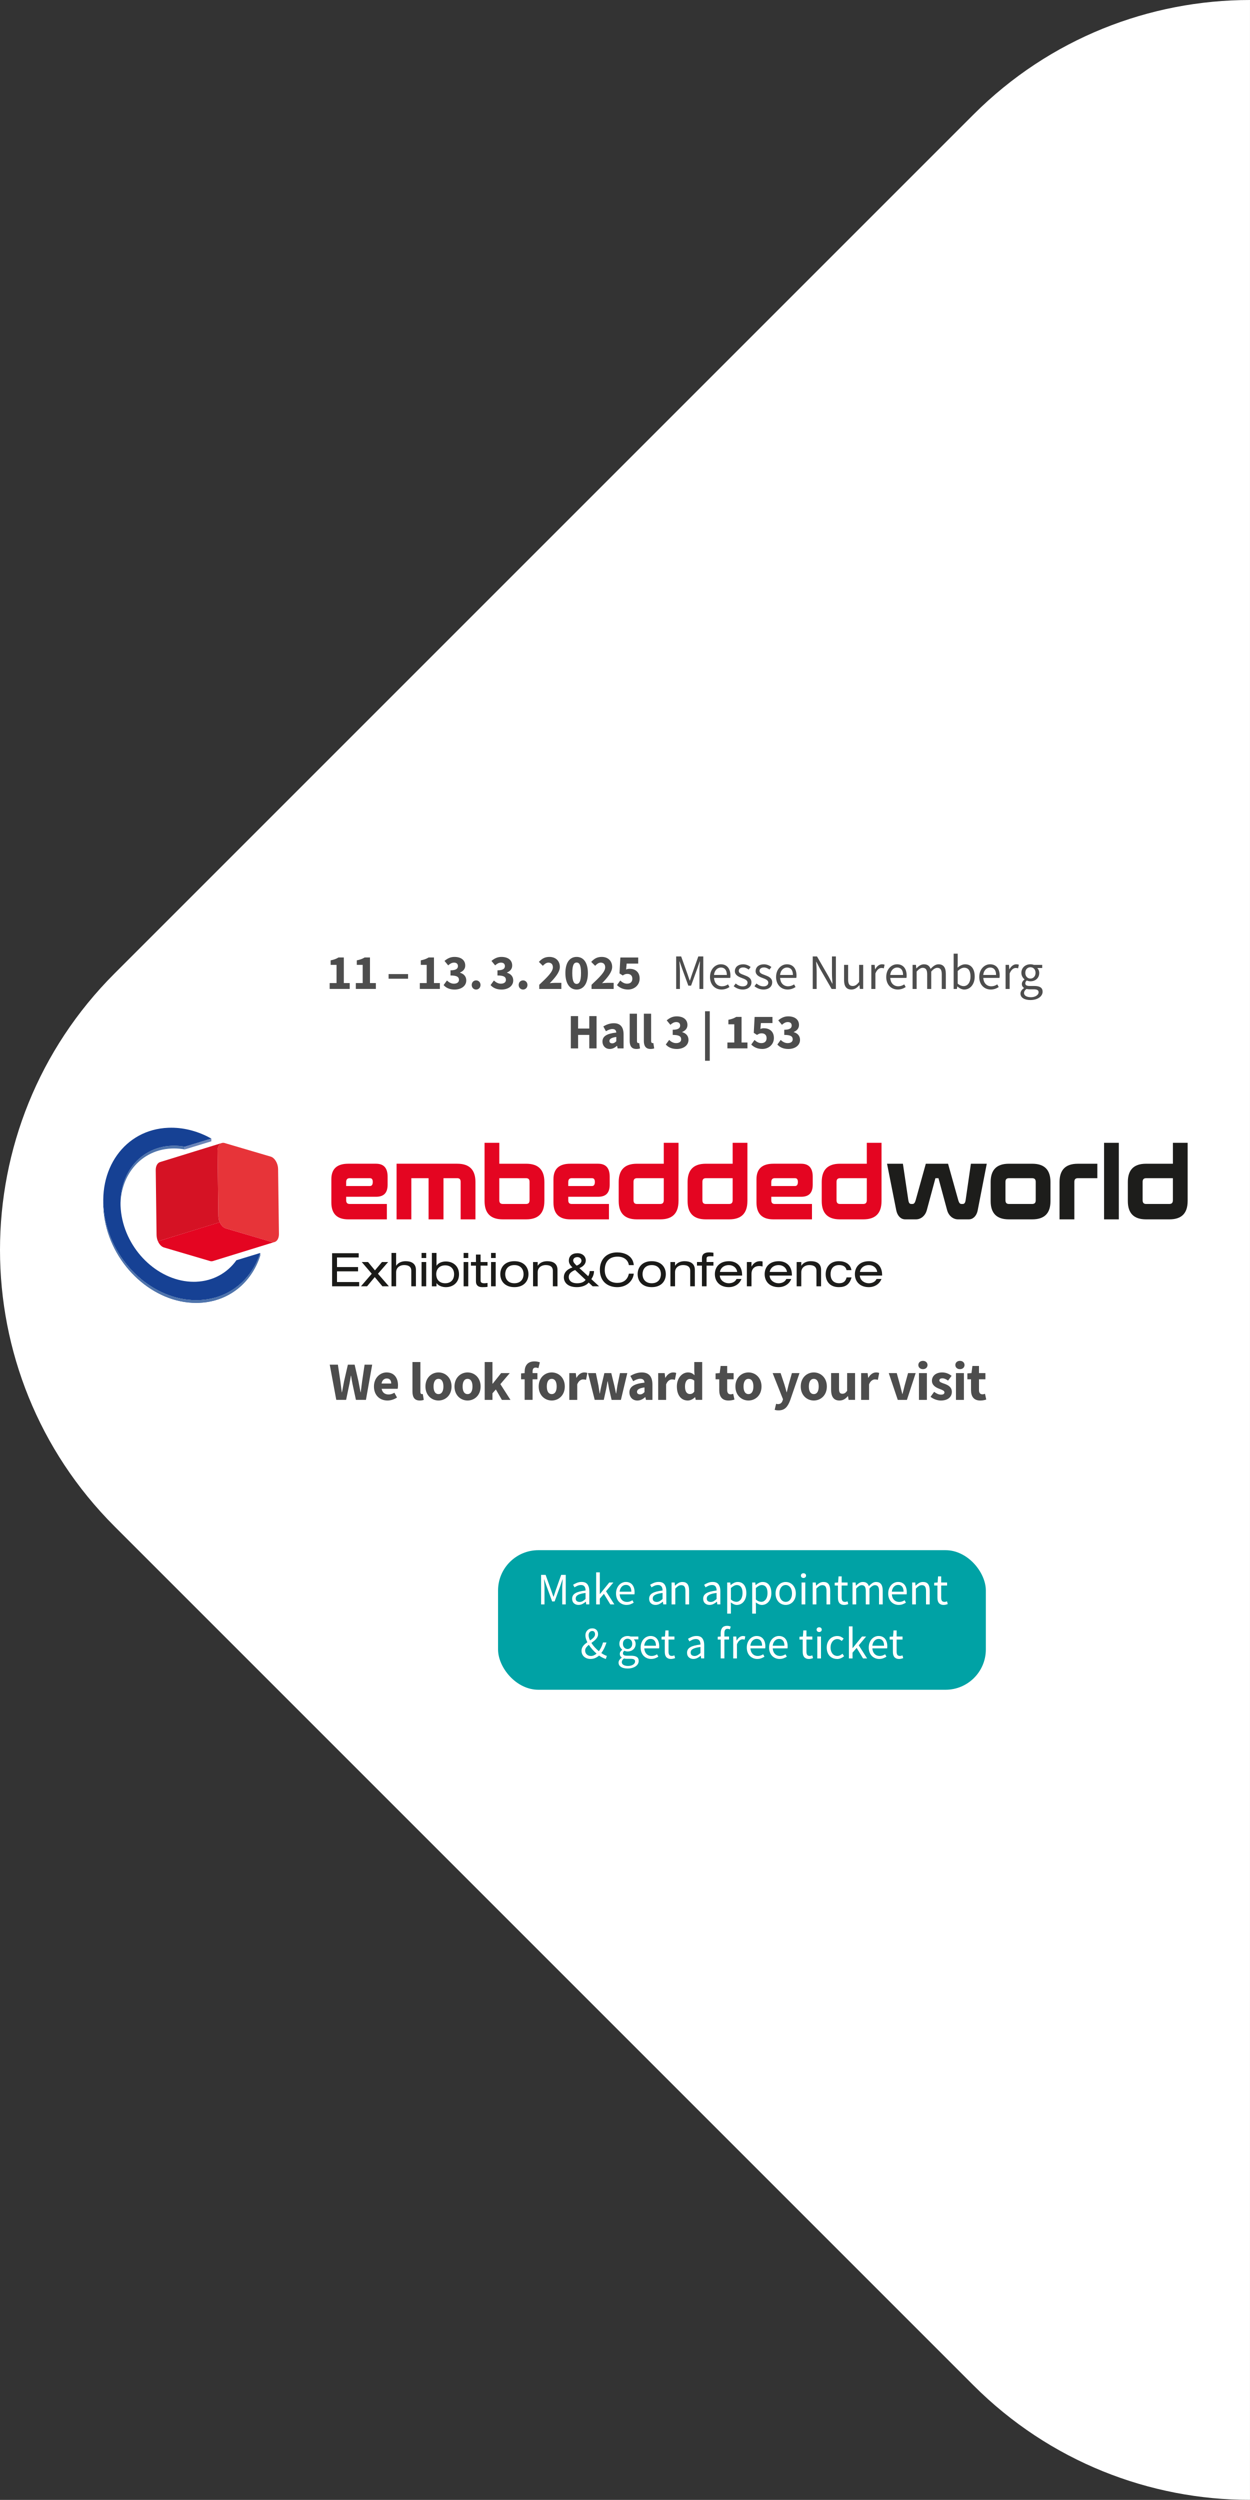 <?xml version="1.0" encoding="UTF-8"?>
<svg xmlns="http://www.w3.org/2000/svg" xmlns:xlink="http://www.w3.org/1999/xlink" viewBox="0 0 832.84 1665.61">
  <rect x="0" y="0" width="832.84" height="1665.61" fill="#333333" stroke="none"/>
  <clipPath id="a">
    <path d="m62.92 745.54h734.53v127.64h-734.53z"></path>
  </clipPath>
  <clipPath id="b">
    <path d="m62.92 745.54h734.53v127.64h-734.53z"></path>
  </clipPath>
  <clipPath id="c">
    <path d="m114.42 763.4c-20.17.81-34.16 17.2-34.16 38.19v1.82c0-20.97 13.99-37.37 34.16-38.18.51-.02 1.02-.03 1.53-.03 2.39 0 4.77.23 7.12.65v-1.83c-2.35-.43-4.73-.65-7.12-.65-.51 0-1.02.01-1.53.03"></path>
  </clipPath>
  <clipPath id="d">
    <path d="m62.92 745.54h734.53v127.64h-734.53z"></path>
  </clipPath>
  <clipPath id="e">
    <path d="m68.8 801.62c0 3.61.32 7.34 1.01 11.13 5.54 30.99 32.55 55.34 60.88 55.34.66 0 1.33-.01 1.99-.04 19.79-.79 34.87-13.41 40.69-31.41v-1.82c-5.82 17.99-20.9 30.61-40.69 31.4-.67.02-1.33.04-1.99.04-28.33 0-55.33-24.35-60.88-55.33-.68-3.79-1.01-7.52-1.01-11.14z"></path>
  </clipPath>
  <path d="m832.84 0c-66.67 0-133.34 25.42-184.21 76.29l-572.34 572.33c-101.72 101.72-101.72 266.64 0 368.36l572.33 572.33c50.87 50.87 117.54 76.3 184.21 76.29v-1665.6z" fill="#fff"></path>
  <path d="m219.69 909.24h5.44l1.63 10.96c.31 2.47.65 4.95.96 7.42h.14c.46-2.47.93-4.98 1.4-7.42l2.52-10.96h4.5l2.52 10.96c.47 2.38.94 4.92 1.41 7.42h.14c.31-2.5.63-5.01.94-7.42l1.62-10.96h5.07l-4.17 23.46h-6.67l-2.29-10.66c-.37-1.81-.69-3.69-.94-5.45h-.14c-.28 1.75-.58 3.63-.95 5.45l-2.22 10.66h-6.55z" fill="#4d4d4d"></path>
  <path d="m249.15 923.78c0-5.79 4.13-9.37 8.42-9.37 5.09 0 7.61 3.7 7.61 8.57 0 .95-.12 1.91-.22 2.34h-10.68c.47 2.59 2.25 3.78 4.63 3.78 1.35 0 2.57-.41 3.86-1.17l1.75 3.19c-1.83 1.27-4.22 2.01-6.34 2.01-5.09 0-9.03-3.44-9.03-9.35zm11.51-1.96c0-1.96-.85-3.38-2.97-3.38-1.67 0-3.12 1.12-3.47 3.38z" fill="#4d4d4d"></path>
  <path d="m274.81 927.15v-19.67h5.29v19.88c0 1.13.53 1.5.96 1.5.2 0 .35 0 .65-.07l.63 3.9c-.58.25-1.45.44-2.66.44-3.63 0-4.87-2.37-4.87-5.98z" fill="#4d4d4d"></path>
  <path d="m283.46 923.78c0-5.94 4.18-9.37 8.7-9.37s8.7 3.43 8.7 9.37-4.18 9.35-8.7 9.35-8.7-3.43-8.7-9.35zm11.97 0c0-3.09-1.09-5.1-3.28-5.1s-3.28 2.01-3.28 5.1 1.09 5.08 3.28 5.08 3.28-1.99 3.28-5.08z" fill="#4d4d4d"></path>
  <path d="m302.82 923.78c0-5.94 4.18-9.37 8.7-9.37s8.7 3.43 8.7 9.37-4.18 9.35-8.7 9.35-8.7-3.43-8.7-9.35zm11.98 0c0-3.09-1.09-5.1-3.28-5.1s-3.28 2.01-3.28 5.1 1.09 5.08 3.28 5.08 3.28-1.99 3.28-5.08z" fill="#4d4d4d"></path>
  <path d="m322.94 907.49h5.17v14.45h.13l5.66-7.09h5.75l-6.26 7.36 6.73 10.5h-5.73l-4.02-6.96-2.26 2.57v4.4h-5.17v-25.22z" fill="#4d4d4d"></path>
  <path d="m347.18 915.05 2.67-.2h8.21v4.15h-10.88zm2.38-1.13c0-3.77 1.75-6.87 6.57-6.87 1.49 0 2.77.33 3.56.63l-.95 3.9c-.6-.24-1.26-.39-1.85-.39-1.29 0-2.04.71-2.04 2.56v18.94h-5.29v-18.78z" fill="#4d4d4d"></path>
  <path d="m358.91 923.78c0-5.94 4.18-9.37 8.7-9.37s8.7 3.43 8.7 9.37-4.18 9.35-8.7 9.35-8.7-3.43-8.7-9.35zm11.98 0c0-3.09-1.09-5.1-3.28-5.1s-3.28 2.01-3.28 5.1 1.09 5.08 3.28 5.08 3.28-1.99 3.28-5.08z" fill="#4d4d4d"></path>
  <path d="m379.31 914.85h4.32l.38 3.12h.13c1.3-2.38 3.25-3.55 5.07-3.55 1.02 0 1.61.13 2.13.36l-.88 4.57c-.63-.16-1.16-.29-1.93-.29-1.35 0-2.98.87-3.93 3.3v10.35h-5.29z" fill="#4d4d4d"></path>
  <path d="m391.75 914.85h5.26l1.71 8.27c.31 1.76.51 3.5.81 5.31h.14c.31-1.81.63-3.6 1.06-5.31l1.95-8.27h4.6l2.01 8.27c.43 1.76.75 3.5 1.12 5.31h.14c.31-1.81.51-3.54.82-5.31l1.7-8.27h4.89l-4.27 17.86h-6.2l-1.64-7.14c-.33-1.66-.63-3.3-.95-5.22h-.14c-.31 1.92-.57 3.58-.91 5.23l-1.57 7.12h-6.05l-4.47-17.86z" fill="#4d4d4d"></path>
  <path d="m419.35 927.75c0-3.76 2.99-5.8 10.06-6.54-.11-1.56-.89-2.58-2.82-2.58-1.5 0-2.99.63-4.73 1.61l-1.88-3.47c2.27-1.39 4.82-2.35 7.63-2.35 4.57 0 7.09 2.61 7.09 8.08v10.21h-4.32l-.38-1.83h-.13c-1.5 1.32-3.19 2.26-5.2 2.26-3.26 0-5.32-2.38-5.32-5.38zm10.06-.23v-3.12c-3.76.51-4.99 1.58-4.99 2.93 0 1.15.79 1.71 2.05 1.71s2-.59 2.94-1.53z" fill="#4d4d4d"></path>
  <path d="m438.53 914.85h4.32l.38 3.12h.13c1.3-2.38 3.25-3.55 5.07-3.55 1.02 0 1.61.13 2.13.36l-.88 4.57c-.63-.16-1.16-.29-1.93-.29-1.35 0-2.98.87-3.93 3.3v10.35h-5.29z" fill="#4d4d4d"></path>
  <path d="m450.97 923.78c0-5.84 3.65-9.37 7.41-9.37 1.97 0 3.17.73 4.38 1.86l-.19-2.71v-6.08h5.29v25.22h-4.32l-.38-1.77h-.13c-1.26 1.26-3.03 2.2-4.75 2.2-4.44 0-7.3-3.52-7.3-9.35zm11.6 3.43v-7.33c-.94-.84-1.99-1.13-2.95-1.13-1.71 0-3.22 1.58-3.22 4.98s1.21 5.08 3.26 5.08c1.13 0 2.04-.43 2.91-1.6z" fill="#4d4d4d"></path>
  <path d="m479.21 926.21v-7.21h-2.44v-3.95l2.74-.2.62-4.74h4.38v4.74h4.28v4.15h-4.28v7.15c0 2.02.92 2.84 2.31 2.84.59 0 1.23-.17 1.7-.34l.83 3.84c-.95.3-2.24.65-3.97.65-4.41 0-6.17-2.79-6.17-6.92z" fill="#4d4d4d"></path>
  <path d="m489.98 923.78c0-5.94 4.18-9.37 8.7-9.37s8.7 3.43 8.7 9.37-4.18 9.35-8.7 9.35-8.7-3.43-8.7-9.35zm11.98 0c0-3.09-1.09-5.1-3.28-5.1s-3.28 2.01-3.28 5.1 1.09 5.08 3.28 5.08 3.28-1.99 3.28-5.08z" fill="#4d4d4d"></path>
  <path d="m516.15 939.33.94-4.03c.33.08.82.23 1.2.23 1.74 0 2.66-.96 3.12-2.34l.27-.93-6.89-17.4h5.32l2.55 7.68c.52 1.62.94 3.31 1.41 5.06h.14c.4-1.69.8-3.38 1.24-5.06l2.17-7.68h5.07l-6.2 18.05c-1.69 4.47-3.6 6.79-7.8 6.79-1.11 0-1.82-.14-2.54-.36z" fill="#4d4d4d"></path>
  <path d="m533.51 923.78c0-5.94 4.18-9.37 8.7-9.37s8.7 3.43 8.7 9.37-4.18 9.35-8.7 9.35-8.7-3.43-8.7-9.35zm11.97 0c0-3.09-1.09-5.1-3.28-5.1s-3.28 2.01-3.28 5.1 1.09 5.08 3.28 5.08 3.28-1.99 3.28-5.08z" fill="#4d4d4d"></path>
  <path d="m553.74 925.93v-11.09h5.29v10.41c0 2.57.69 3.37 2.22 3.37 1.33 0 2.14-.56 3.17-1.96v-11.82h5.29v17.86h-4.32l-.38-2.48h-.13c-1.49 1.78-3.17 2.91-5.61 2.91-3.88 0-5.54-2.74-5.54-7.2z" fill="#4d4d4d"></path>
  <path d="m573.75 914.85h4.32l.38 3.12h.13c1.3-2.38 3.25-3.55 5.07-3.55 1.02 0 1.61.13 2.13.36l-.88 4.57c-.63-.16-1.16-.29-1.93-.29-1.35 0-2.98.87-3.93 3.3v10.35h-5.29z" fill="#4d4d4d"></path>
  <path d="m592.16 914.85h5.32l2.32 8.43c.46 1.77.93 3.62 1.38 5.49h.14c.46-1.87.93-3.71 1.38-5.49l2.32-8.43h5.07l-5.83 17.86h-6.1l-6.02-17.86z" fill="#4d4d4d"></path>
  <path d="m611.86 909.47c0-1.62 1.29-2.77 3.06-2.77s3.06 1.14 3.06 2.77-1.29 2.77-3.06 2.77-3.06-1.16-3.06-2.77zm.41 5.38h5.29v17.86h-5.29z" fill="#4d4d4d"></path>
  <path d="m620.01 930.64 2.38-3.3c1.62 1.22 3.11 1.88 4.61 1.88 1.57 0 2.26-.6 2.26-1.54 0-1.18-1.77-1.71-3.61-2.43-2.19-.85-4.73-2.3-4.73-5.25 0-3.32 2.7-5.59 6.82-5.59 2.74 0 4.77 1.11 6.29 2.26l-2.37 3.18c-1.27-.92-2.52-1.52-3.76-1.52-1.37 0-2.04.54-2.04 1.43 0 1.14 1.67 1.58 3.52 2.25 2.26.84 4.81 2.11 4.81 5.37s-2.55 5.76-7.34 5.76c-2.35 0-5.05-1.02-6.86-2.49z" fill="#4d4d4d"></path>
  <path d="m636.52 909.47c0-1.62 1.29-2.77 3.06-2.77s3.06 1.14 3.06 2.77-1.29 2.77-3.06 2.77-3.06-1.16-3.06-2.77zm.41 5.38h5.29v17.86h-5.29z" fill="#4d4d4d"></path>
  <path d="m646.97 926.21v-7.21h-2.44v-3.95l2.74-.2.62-4.74h4.38v4.74h4.28v4.15h-4.28v7.15c0 2.02.92 2.84 2.31 2.84.59 0 1.23-.17 1.7-.34l.83 3.84c-.95.3-2.24.65-3.97.65-4.41 0-6.17-2.79-6.17-6.92z" fill="#4d4d4d"></path>
  <g clip-path="url(#a)">
    <path d="m221.27 834.98h17.73v2.84h-14.46v6.39h14.03v2.85h-14.03v7.13h14.77v2.84h-18.04z" fill="#1a1a18"></path>
    <path d="m254.5 840.85h4.11l-6.79 7.81 7.29 8.37h-4.33l-5.09-6.14-5.13 6.14h-4.08l7.2-8.37-6.67-7.81h4.2l4.6 5.56z" fill="#1a1a18"></path>
    <g clip-path="url(#b)">
      <g fill="#1a1a18">
        <path d="m260.84 834.79h3.09v8.5h.06c1.45-2.25 4.01-3 6.33-3 3.89 0 6.8 1.67 6.8 5.71v11.03h-3.09v-10.41c0-2.38-1.48-3.74-4.79-3.74-2.81 0-5.31 1.64-5.31 4.82v9.33h-3.09z"></path>
        <path d="m280.88 834.79h3.09v3.4h-3.09zm0 6.06h3.09v16.18h-3.09z"></path>
        <path d="m287.74 834.79h3.09v8.5h.06c1.24-1.95 3.74-2.81 6.15-2.81 4.88 0 8.8 3.12 8.8 8.56s-3.92 8.56-8.8 8.56c-2.38 0-4.94-.93-6.15-2.63h-.06v2.07h-3.09v-22.24zm8.89 8.28c-3.61 0-5.99 2.25-5.99 5.96 0 3.06 1.79 5.96 5.99 5.96s5.93-2.9 5.93-5.96c0-3.71-2.35-5.96-5.93-5.96"></path>
        <path d="m308.9 834.79h3.09v3.4h-3.09zm0 6.06h3.09v16.18h-3.09z"></path>
        <path d="m317.11 835.88h3.09v4.97h4.63v2.41h-4.63v9.98c0 1.3.93 1.76 2.5 1.76.71 0 1.42-.1 2.13-.21v2.59c-1.05.19-2.19.22-3.46.22-3.03 0-4.26-1.48-4.26-3.83v-10.5h-3.34v-2.41h3.34v-4.97z"></path>
        <path d="m327.18 834.79h3.09v3.4h-3.09zm0 6.06h3.09v16.18h-3.09z"></path>
        <path d="m342.72 840.29c6.3 0 9.39 3.98 9.39 8.65s-3.09 8.65-9.39 8.65-9.39-3.99-9.39-8.65 3.09-8.65 9.39-8.65m0 2.6c-4.48 0-6.11 3.12-6.11 6.05s1.63 6.05 6.11 6.05 6.12-3.12 6.12-6.05-1.64-6.05-6.12-6.05"></path>
        <path d="m355.16 840.85h3.09v2.44h.06c1.45-2.26 4.02-3 6.33-3 3.89 0 6.8 1.67 6.8 5.71v11.03h-3.09v-10.41c0-2.38-1.48-3.74-4.79-3.74-2.81 0-5.31 1.64-5.31 4.82v9.33h-3.09z"></path>
        <path d="m392.23 854.53c-1.67 2.04-4.76 3.06-7.85 3.06-6.64 0-8.71-3.64-8.71-6.58 0-2.75 1.63-5.16 5.74-6.58-1.95-1.73-2.41-3.24-2.41-4.48 0-2.97 2.07-4.97 5.71-4.97 3.46 0 5.59 2.16 5.59 4.79 0 1.73-1.02 3.83-4.26 5.13l5.84 5.4c.62-1.02.9-1.91 1.02-3.43h2.9c-.06 1.7-.49 3.52-1.82 5.37l5.19 4.79h-4.29l-2.66-2.5zm-9.05-8.37c-3.43 1.45-4.23 2.99-4.23 4.76s1.27 4.08 5.59 4.08c2.16 0 4.35-.53 5.65-2.25l-7.01-6.58zm1.05-2.9c2.32-.96 3.18-2.19 3.18-3.3 0-1.27-1.11-2.38-2.66-2.38-1.98 0-2.84 1.11-2.84 2.22s.77 2.04 2.32 3.46"></path>
        <path d="m419.01 842.92c-.49-3.06-2.9-5.65-7.54-5.65-5.22 0-8.53 3-8.53 9.02 0 4.17 2.26 8.46 8.34 8.46 3.86 0 6.8-1.85 7.72-6.14h3.27c-.52 4.88-4.72 8.99-11.02 8.99-5.56 0-11.58-3.06-11.58-11.64 0-6.43 4.01-11.52 11.55-11.52 4.42 0 10.5 1.88 11.06 8.49h-3.27z"></path>
        <path d="m434.23 840.29c6.3 0 9.39 3.98 9.39 8.65s-3.09 8.65-9.39 8.65-9.39-3.99-9.39-8.65 3.09-8.65 9.39-8.65m0 2.6c-4.48 0-6.12 3.12-6.12 6.05s1.64 6.05 6.12 6.05 6.11-3.12 6.11-6.05-1.63-6.05-6.11-6.05"></path>
        <path d="m446.68 840.85h3.09v2.44h.06c1.45-2.26 4.01-3 6.33-3 3.89 0 6.8 1.67 6.8 5.71v11.03h-3.09v-10.41c0-2.38-1.48-3.74-4.79-3.74-2.81 0-5.31 1.64-5.31 4.82v9.33h-3.09z"></path>
        <path d="m467.68 838.44c0-3 1.85-4.02 4.97-4.02.96 0 1.79.15 2.69.24v2.41c-.59-.03-1.17-.06-1.73-.06-2.01 0-2.84.25-2.84 1.58v2.25h4.57v2.41h-4.57v13.77h-3.09v-13.77h-3.3v-2.41h3.3v-2.41z"></path>
        <path d="m479.57 849.87c.25 3.34 3.21 5.13 5.96 5.13 1.76 0 4.17-.59 5.22-2.87h3.27c-1.55 3.89-5.16 5.47-8.34 5.47-6.3 0-9.39-3.98-9.39-8.65s3.09-8.65 9.39-8.65c4.26 0 8.77 2.47 8.77 9.17v.4h-14.89zm11.62-2.41c-.46-2.93-2.75-4.57-5.65-4.57s-5.41 1.67-5.87 4.57z"></path>
        <path d="m497.61 840.85h3.09v2.97h.06c1.45-2.57 3.52-3.52 5.56-3.52.77 0 1.17.03 1.76.18v3.34c-.77-.19-1.36-.31-2.19-.31-3.06 0-5.19 1.79-5.19 5.31v8.21h-3.09z"></path>
        <path d="m512.75 849.87c.25 3.34 3.21 5.13 5.96 5.13 1.76 0 4.17-.59 5.22-2.87h3.27c-1.54 3.89-5.16 5.47-8.34 5.47-6.3 0-9.39-3.98-9.39-8.65s3.09-8.65 9.39-8.65c4.26 0 8.77 2.47 8.77 9.17v.4h-14.89zm11.61-2.41c-.46-2.93-2.75-4.57-5.65-4.57s-5.4 1.67-5.87 4.57z"></path>
      </g>
      <path d="m530.79 840.85h3.09v2.44h.06c1.45-2.26 4.01-3 6.33-3 3.89 0 6.8 1.67 6.8 5.71v11.03h-3.09v-10.41c0-2.38-1.48-3.74-4.79-3.74-2.81 0-5.31 1.64-5.31 4.82v9.33h-3.09z" fill="#1d1d1b"></path>
      <path d="m567.36 851.1c-1.3 4.85-4.23 6.49-8.43 6.49-6.42 0-8.81-4.36-8.81-8.56 0-4.79 2.94-8.74 8.77-8.74 4.32 0 7.75 1.95 8.4 5.96h-3.28c-.37-2.1-2.04-3.37-4.91-3.37-3.96 0-5.71 2.59-5.71 6.05s1.76 6.05 5.71 6.05c2.78 0 4.29-1.2 4.97-3.89h3.28z" fill="#1d1d1b"></path>
      <path d="m572.86 849.87c.24 3.34 3.21 5.13 5.96 5.13 1.76 0 4.17-.59 5.22-2.87h3.27c-1.54 3.89-5.16 5.47-8.34 5.47-6.3 0-9.39-3.98-9.39-8.65s3.09-8.65 9.39-8.65c4.26 0 8.77 2.47 8.77 9.17v.4h-14.89zm11.61-2.41c-.46-2.93-2.75-4.57-5.65-4.57s-5.4 1.67-5.87 4.57z" fill="#1d1d1b"></path>
      <path d="m258.26 789.29c0 5.54-2.52 8.09-7.76 8.09h-19.85v2.36c0 1.62.76 2.43 2.27 2.43h24.84v10.26h-25.7c-7.51 0-11.29-3.73-11.29-11.26v-15.49c0-6.91 3.78-10.33 11.29-10.33h18.44c5.19 0 7.76 2.86 7.76 8.65zm-25.35-4.29c-1.51 0-2.27.87-2.27 2.67v2.55h15.82c1.26 0 1.91-.93 1.91-2.74 0-1.68-.65-2.49-1.91-2.49h-13.55z" fill="#e40521"></path>
      <path d="m316.8 812.43h-9.88v-25.01c0-1.62-.75-2.43-2.27-2.43h-9.17v27.43h-9.93v-27.43h-11.49v27.43h-9.83v-37.07h40.41c8.11 0 12.14 4.04 12.14 12.19v24.88z" fill="#e40521"></path>
      <path d="m362.7 800.24c0 8.15-4.03 12.19-12.14 12.19h-15.57c-8.11 0-12.14-4.05-12.14-12.19v-38.82h9.83v13.94h17.89c8.11 0 12.14 4.04 12.14 12.19v12.69zm-30.03-15.24v14.68c0 1.68.76 2.49 2.32 2.49h15.57c1.51 0 2.27-.81 2.27-2.49v-12.25c0-1.62-.76-2.43-2.27-2.43z" fill="#e40521"></path>
      <path d="m406.23 789.29c0 5.54-2.52 8.09-7.76 8.09h-19.85v2.36c0 1.62.75 2.43 2.27 2.43h24.84v10.26h-25.7c-7.51 0-11.28-3.73-11.28-11.26v-15.49c0-6.91 3.78-10.33 11.28-10.33h18.44c5.19 0 7.76 2.86 7.76 8.65zm-25.35-4.29c-1.51 0-2.27.87-2.27 2.67v2.55h15.82c1.26 0 1.91-.93 1.91-2.74 0-1.68-.65-2.49-1.91-2.49h-13.55z" fill="#e40521"></path>
      <path d="m452.07 800.24c0 8.15-4.03 12.19-12.14 12.19h-15.57c-8.11 0-12.14-4.05-12.14-12.19v-12.69c0-8.15 4.03-12.19 12.14-12.19h17.89v-13.94h9.83v38.82zm-27.71-15.24c-1.51 0-2.27.81-2.27 2.43v12.25c0 1.68.76 2.49 2.27 2.49h15.57c1.56 0 2.32-.81 2.32-2.49v-14.68z" fill="#e40521"></path>
      <path d="m497.97 800.24c0 8.15-4.03 12.19-12.14 12.19h-15.57c-8.11 0-12.14-4.05-12.14-12.19v-12.69c0-8.15 4.03-12.19 12.14-12.19h17.89v-13.94h9.83v38.82zm-27.71-15.24c-1.51 0-2.27.81-2.27 2.43v12.25c0 1.68.76 2.49 2.27 2.49h15.57c1.56 0 2.32-.81 2.32-2.49v-14.68z" fill="#e40521"></path>
      <path d="m541.5 789.29c0 5.54-2.52 8.09-7.76 8.09h-19.85v2.36c0 1.62.75 2.43 2.27 2.43h24.84v10.26h-25.7c-7.51 0-11.28-3.73-11.28-11.26v-15.49c0-6.91 3.78-10.33 11.28-10.33h18.44c5.19 0 7.76 2.86 7.76 8.65zm-25.35-4.29c-1.51 0-2.27.87-2.27 2.67v2.55h15.82c1.26 0 1.91-.93 1.91-2.74 0-1.68-.65-2.49-1.91-2.49h-13.55z" fill="#e40521"></path>
      <path d="m587.34 800.24c0 8.15-4.03 12.19-12.14 12.19h-15.57c-8.11 0-12.14-4.05-12.14-12.19v-12.69c0-8.15 4.03-12.19 12.14-12.19h17.89v-13.94h9.82zm-27.71-15.24c-1.51 0-2.27.81-2.27 2.43v12.25c0 1.68.75 2.49 2.27 2.49h15.57c1.56 0 2.32-.81 2.32-2.49v-14.68z" fill="#e40521"></path>
      <path d="m651.43 806.4c-.76 3.79-3.12 6.03-5.95 6.03h-7.16c-3.38 0-6.3-2.49-7.25-5.97l-5.8-21.46h-2.02l-5.79 21.46c-.96 3.49-3.83 5.97-7.2 5.97h-7.16c-2.82 0-5.19-2.24-5.95-6.03l-6.15-31.04h10.58l3.63 24.38c.25 1.62.86 2.43 1.81 2.43h1.06c.85 0 1.51-.81 1.96-2.36l6.8-24.45h14.82l6.85 24.45c.45 1.56 1.11 2.36 1.97 2.36h1.06c.95 0 1.56-.81 1.81-2.43l3.53-24.38h10.58l-6.05 31.04z" fill="#1d1d1b"></path>
      <path d="m699.9 800.36c0 8.02-4.03 12.07-12.15 12.07h-15.57c-8.11 0-12.14-4.05-12.14-12.19v-12.69c0-8.15 4.03-12.19 12.14-12.19h15.57c8.11 0 12.15 4.04 12.15 12.19zm-27.72-15.36c-1.51 0-2.27.81-2.27 2.43v12.25c0 1.68.76 2.49 2.27 2.49h15.57c1.56 0 2.32-.81 2.32-2.36v-12.38c0-1.62-.75-2.43-2.32-2.43z" fill="#1d1d1b"></path>
      <path d="m731.13 785h-13.05c-1.51 0-2.27.81-2.27 2.43v25.01h-9.87v-24.88c0-8.15 4.03-12.19 12.14-12.19h13.05v9.64z" fill="#1d1d1b"></path>
      <path d="m735.61 761.42h9.83v51.01h-9.83z" fill="#1d1d1b"></path>
      <path d="m791.29 800.24c0 8.15-4.03 12.19-12.14 12.19h-15.57c-8.11 0-12.14-4.05-12.14-12.19v-12.69c0-8.15 4.03-12.19 12.14-12.19h17.89v-13.94h9.83v38.82zm-27.72-15.24c-1.51 0-2.27.81-2.27 2.43v12.25c0 1.68.76 2.49 2.27 2.49h15.57c1.56 0 2.32-.81 2.32-2.49v-14.68z" fill="#1d1d1b"></path>
      <path d="m180.37 770.62c2.66.78 4.87 4.49 4.92 8.24l.56 43.25c.05 3.75-2.09 6.17-4.75 5.39l-30.69-9.05c-2.66-.79-4.88-4.49-4.93-8.24l-.56-43.25c-.05-3.75 2.09-6.17 4.75-5.39l30.69 9.05z" fill="#e73439"></path>
      <path d="m181.1 827.5-30.69-9.05c-1.14-.33-2.2-1.21-3.04-2.39-.37-.51-.69-1.1-.97-1.71l-41.16 12.71c.28.62.6 1.19.97 1.71.84 1.18 1.9 2.05 3.04 2.39l30.69 9.05c.67.2 1.3.19 1.87.01l41.16-12.71c-.58.18-1.21.18-1.88-.02" fill="#e40521"></path>
      <path d="m145.68 763.43c.27-.5.6-.93.99-1.25.34-.29.71-.5 1.12-.63l-41.16 12.71c-.4.13-.78.34-1.12.63-.38.33-.72.75-.99 1.25-.5.93-.78 2.14-.76 3.53l.56 43.37h.01c.02.65.09 1.3.23 1.94.16.72.39 1.43.68 2.09l41.16-12.71c-.29-.66-.53-1.36-.68-2.1-.15-.67-.23-1.36-.24-2.05l-.55-43.25c-.02-1.39.26-2.6.76-3.53" fill="#d51224"></path>
      <path d="m140.81 758.6v1.82l-17.73 5.42v-1.82z" fill="#6b85b8"></path>
    </g>
    <g clip-path="url(#c)">
      <path d="m115.96 763.37c-.51 0-1.02.01-1.53.03-11.43.46-20.87 5.92-26.91 14.39-1.59 2.23-2.94 4.66-4.03 7.27-1.05 2.51-1.86 5.17-2.4 7.96-.53 2.74-.81 5.61-.81 8.56v1.82c0-2.95.28-5.81.81-8.55.54-2.8 1.35-5.46 2.4-7.97 1.09-2.6 2.44-5.04 4.03-7.27 6.04-8.47 15.48-13.94 26.91-14.4.51-.02 1.02-.03 1.53-.03 2.39 0 4.77.22 7.12.65v-1.83c-2.35-.42-4.73-.65-7.12-.65" fill="#4f74ac"></path>
    </g>
    <g clip-path="url(#d)">
      <path d="m157.52 839.66 15.85-4.84c-5.81 17.99-20.9 30.61-40.69 31.4-.67.03-1.33.04-1.99.04-28.32 0-55.33-24.35-60.88-55.33-5.69-31.72 13.25-58.36 42.29-59.53.67-.03 1.33-.04 2-.04 9.29 0 18.42 2.62 26.72 7.23l-17.73 5.42c-2.35-.42-4.73-.65-7.12-.65-.51 0-1.02.01-1.53.03-22.91.92-37.84 21.95-33.36 46.96 4.38 24.46 25.69 43.67 48.04 43.67.52 0 1.04-.01 1.56-.03 11.4-.47 20.82-5.9 26.85-14.34" fill="#164194"></path>
      <path d="m68.8 801.62v-1.83c0 3.62.32 7.34 1.01 11.14 5.55 30.99 32.55 55.33 60.88 55.33.67 0 1.33-.01 1.99-.04 19.79-.79 34.87-13.41 40.69-31.4v1.82c-5.81 18-20.9 30.61-40.69 31.41-.67.02-1.33.04-1.99.04-28.32 0-55.33-24.35-60.88-55.34-.68-3.8-1.01-7.52-1.01-11.13" fill="#4f74ac"></path>
    </g>
    <g clip-path="url(#e)">
      <path d="m171.9 838.77c-1.39 3.31-3.11 6.41-5.13 9.24-7.65 10.72-19.62 17.64-34.1 18.21-.67.03-1.33.04-1.99.04-28.33 0-55.33-24.35-60.88-55.33-.68-3.8-1.01-7.52-1.01-11.14v1.83c0 3.61.32 7.34 1.01 11.13 5.55 30.99 32.55 55.34 60.88 55.34.66 0 1.33-.02 1.99-.04 14.48-.58 26.44-7.5 34.1-18.22 2.02-2.83 3.74-5.92 5.13-9.24.54-1.29 1.03-2.6 1.46-3.96v-1.82c-.44 1.35-.93 2.67-1.46 3.95" fill="#4f74ac"></path>
    </g>
  </g>
  <g fill="#4d4d4d">
    <path d="m219.65 654.99h4.58v-12.13h-3.93v-3.01c2.25-.43 3.73-1 5.2-1.91h3.58v17.04h3.93v3.92h-13.36v-3.92z"></path>
    <path d="m237.07 654.99h4.58v-12.13h-3.93v-3.01c2.25-.43 3.73-1 5.2-1.91h3.58v17.04h3.93v3.92h-13.36v-3.92z"></path>
    <path d="m258.91 649h12.98v3.1h-12.98z"></path>
    <path d="m279.71 654.99h4.58v-12.13h-3.93v-3.01c2.25-.43 3.73-1 5.2-1.91h3.58v17.04h3.93v3.92h-13.36v-3.92z"></path>
    <path d="m295.55 656.34 2.24-3.06c1.28 1.22 2.83 2.12 4.59 2.12 2.05 0 3.41-.89 3.41-2.5 0-1.84-1.08-2.97-5.63-2.97v-3.44c3.77 0 4.95-1.15 4.95-2.81 0-1.48-.94-2.31-2.58-2.31-1.49 0-2.62.68-3.92 1.83l-2.45-2.96c1.93-1.66 4.04-2.68 6.59-2.68 4.35 0 7.23 2.07 7.23 5.75 0 2.16-1.24 3.71-3.49 4.66v.13c2.42.69 4.18 2.4 4.18 5.11 0 3.9-3.58 6.1-7.79 6.1-3.39 0-5.77-1.2-7.31-2.97z"></path>
    <path d="m314.29 656.26c0-1.73 1.25-3.06 2.93-3.06s2.93 1.33 2.93 3.06-1.25 3.05-2.93 3.05-2.93-1.33-2.93-3.05z"></path>
    <path d="m326.84 656.34 2.24-3.06c1.28 1.22 2.83 2.12 4.59 2.12 2.05 0 3.41-.89 3.41-2.5 0-1.84-1.08-2.97-5.63-2.97v-3.44c3.77 0 4.95-1.15 4.95-2.81 0-1.48-.94-2.31-2.58-2.31-1.49 0-2.62.68-3.92 1.83l-2.45-2.96c1.93-1.66 4.04-2.68 6.59-2.68 4.35 0 7.23 2.07 7.23 5.75 0 2.16-1.24 3.71-3.49 4.66v.13c2.42.69 4.18 2.4 4.18 5.11 0 3.9-3.58 6.1-7.79 6.1-3.39 0-5.77-1.2-7.31-2.97z"></path>
    <path d="m345.57 656.26c0-1.73 1.25-3.06 2.93-3.06s2.93 1.33 2.93 3.06-1.25 3.05-2.93 3.05-2.93-1.33-2.93-3.05z"></path>
    <path d="m359.28 656.13c5.33-5.04 9.09-8.62 9.09-11.62 0-2.03-1.13-3.14-2.97-3.14-1.49 0-2.67 1.02-3.72 2.13l-2.63-2.62c2.06-2.21 4.02-3.32 7.02-3.32 4.13 0 6.95 2.64 6.95 6.68 0 3.53-3.3 7.29-6.73 10.84 1.08-.12 2.54-.24 3.51-.24h4.22v4.08h-14.74v-2.78z"></path>
    <path d="m376.7 648.34c0-7.13 2.99-10.78 7.5-10.78s7.5 3.68 7.5 10.78-2.99 10.97-7.5 10.97-7.5-3.84-7.5-10.97zm10.41 0c0-5.72-1.27-7.03-2.91-7.03s-2.91 1.31-2.91 7.03 1.27 7.22 2.91 7.22 2.91-1.5 2.91-7.22z"></path>
    <path d="m394.13 656.13c5.33-5.04 9.09-8.62 9.09-11.62 0-2.03-1.13-3.14-2.97-3.14-1.49 0-2.67 1.02-3.72 2.13l-2.63-2.62c2.06-2.21 4.02-3.32 7.02-3.32 4.13 0 6.95 2.64 6.95 6.68 0 3.53-3.3 7.29-6.73 10.84 1.08-.12 2.54-.24 3.51-.24h4.22v4.08h-14.74v-2.78z"></path>
    <path d="m411.08 656.36 2.18-3.06c1.25 1.16 2.74 2.1 4.53 2.1 2.14 0 3.52-1.14 3.52-3.29s-1.35-3.24-3.29-3.24c-1.22 0-1.85.27-3.1 1.07l-2.16-1.4.57-10.59h11.89v4.08h-7.7l-.34 3.93c.8-.34 1.47-.48 2.33-.48 3.62 0 6.67 2.05 6.67 6.5s-3.6 7.32-7.69 7.32c-3.42 0-5.76-1.3-7.41-2.95z"></path>
    <path d="m450.52 637.25h3.32l4.15 11.57c.52 1.48 1.02 3.01 1.54 4.51h.13c.52-1.5.98-3.03 1.5-4.51l4.1-11.57h3.32v21.66h-2.56v-11.93c0-1.89.21-4.49.35-6.41h-.13l-1.72 4.94-4.08 11.21h-1.83l-4.1-11.21-1.72-4.94h-.13c.14 1.92.35 4.52.35 6.41v11.93h-2.5v-21.66z"></path>
    <path d="m473.06 650.91c0-5.22 3.52-8.44 7.21-8.44 4.09 0 6.4 2.94 6.4 7.53 0 .57-.05 1.15-.13 1.54h-10.8c.19 3.4 2.27 5.6 5.33 5.6 1.54 0 2.8-.5 3.99-1.28l.97 1.78c-1.41.92-3.12 1.66-5.3 1.66-4.28 0-7.68-3.13-7.68-8.4zm11.22-1.31c0-3.22-1.45-4.96-3.96-4.96-2.25 0-4.27 1.81-4.6 4.96z"></path>
    <path d="m488.84 657.08 1.34-1.79c1.39 1.12 2.81 1.9 4.74 1.9 2.11 0 3.15-1.12 3.15-2.49 0-1.65-1.89-2.38-3.67-3.04-2.25-.82-4.79-1.93-4.79-4.63 0-2.57 2.06-4.55 5.53-4.55 2 0 3.74.82 4.99 1.8l-1.3 1.74c-1.1-.82-2.24-1.43-3.66-1.43-2.02 0-2.95 1.08-2.95 2.3 0 1.53 1.74 2.11 3.56 2.78 2.31.87 4.89 1.81 4.89 4.87 0 2.6-2.07 4.77-5.85 4.77-2.28 0-4.48-.97-5.99-2.23z"></path>
    <path d="m502.67 657.08 1.34-1.79c1.39 1.12 2.81 1.9 4.74 1.9 2.11 0 3.15-1.12 3.15-2.49 0-1.65-1.89-2.38-3.67-3.04-2.25-.82-4.79-1.93-4.79-4.63 0-2.57 2.06-4.55 5.53-4.55 2 0 3.74.82 4.99 1.8l-1.3 1.74c-1.1-.82-2.24-1.43-3.66-1.43-2.02 0-2.95 1.08-2.95 2.3 0 1.53 1.74 2.11 3.56 2.78 2.31.87 4.89 1.81 4.89 4.87 0 2.6-2.07 4.77-5.85 4.77-2.28 0-4.48-.97-5.99-2.23z"></path>
    <path d="m517.08 650.91c0-5.22 3.52-8.44 7.21-8.44 4.09 0 6.4 2.94 6.4 7.53 0 .57-.05 1.15-.13 1.54h-10.8c.19 3.4 2.27 5.6 5.33 5.6 1.54 0 2.8-.5 3.99-1.28l.97 1.78c-1.41.92-3.12 1.66-5.3 1.66-4.28 0-7.68-3.13-7.68-8.4zm11.22-1.31c0-3.22-1.45-4.96-3.96-4.96-2.25 0-4.27 1.81-4.6 4.96z"></path>
    <path d="m541.5 637.25h2.85l7.84 13.62 2.34 4.48h.13c-.14-2.19-.35-4.63-.35-6.89v-11.21h2.62v21.66h-2.85l-7.84-13.63-2.34-4.47h-.13c.14 2.19.35 4.5.35 6.77v11.34h-2.62v-21.66z"></path>
    <path d="m562.38 653.03v-10.17h2.71v9.81c0 2.99.9 4.27 3.03 4.27 1.64 0 2.78-.81 4.29-2.7v-11.38h2.71v16.04h-2.24l-.23-2.51h-.09c-1.49 1.75-3.09 2.91-5.29 2.91-3.38 0-4.9-2.18-4.9-6.27z"></path>
    <path d="m580.55 642.87h2.24l.23 2.92h.09c1.12-2.04 2.76-3.32 4.56-3.32.71 0 1.21.09 1.71.33l-.51 2.38c-.55-.17-.91-.26-1.56-.26-1.36 0-2.97.98-4.06 3.69v10.3h-2.71v-16.04z"></path>
    <path d="m590.47 650.91c0-5.22 3.52-8.44 7.21-8.44 4.09 0 6.4 2.94 6.4 7.53 0 .57-.05 1.15-.13 1.54h-10.8c.19 3.4 2.27 5.6 5.33 5.6 1.54 0 2.8-.5 3.99-1.28l.97 1.78c-1.41.92-3.12 1.66-5.3 1.66-4.28 0-7.68-3.13-7.68-8.4zm11.22-1.31c0-3.22-1.45-4.96-3.96-4.96-2.25 0-4.27 1.81-4.6 4.96z"></path>
    <path d="m608.03 642.87h2.24l.23 2.33h.09c1.4-1.52 3.08-2.72 4.99-2.72 2.45 0 3.77 1.17 4.43 3.06 1.67-1.8 3.34-3.06 5.29-3.06 3.3 0 4.88 2.18 4.88 6.27v10.17h-2.71v-9.81c0-2.99-.95-4.27-2.99-4.27-1.24 0-2.54.81-4.02 2.46v11.62h-2.71v-9.81c0-2.99-.95-4.27-2.99-4.27-1.2 0-2.54.81-4.02 2.46v11.62h-2.71v-16.04z"></path>
    <path d="m637.9 657.25h-.09l-.25 1.66h-2.17v-23.51h2.71v6.43l-.09 2.88c1.47-1.27 3.25-2.23 5.04-2.23 4.15 0 6.37 3.22 6.37 8.16 0 5.48-3.28 8.67-6.95 8.67-1.49 0-3.15-.77-4.58-2.05zm8.72-6.58c0-3.54-1.21-5.91-4.23-5.91-1.36 0-2.77.75-4.29 2.19v8.41c1.41 1.22 2.85 1.67 3.91 1.67 2.66 0 4.61-2.39 4.61-6.35z"></path>
    <path d="m652.45 650.91c0-5.22 3.52-8.44 7.21-8.44 4.09 0 6.4 2.94 6.4 7.53 0 .57-.05 1.15-.13 1.54h-10.8c.19 3.4 2.27 5.6 5.33 5.6 1.54 0 2.8-.5 3.99-1.28l.97 1.78c-1.41.92-3.12 1.66-5.3 1.66-4.28 0-7.68-3.13-7.68-8.4zm11.21-1.31c0-3.22-1.45-4.96-3.96-4.96-2.25 0-4.27 1.81-4.6 4.96z"></path>
    <path d="m670.01 642.87h2.24l.23 2.92h.09c1.12-2.04 2.76-3.32 4.56-3.32.71 0 1.21.09 1.71.33l-.51 2.38c-.55-.17-.91-.26-1.56-.26-1.36 0-2.97.98-4.06 3.69v10.3h-2.71v-16.04z"></path>
    <path d="m679.91 661.99c0-1.37.88-2.67 2.35-3.63v-.13c-.82-.51-1.43-1.37-1.43-2.63 0-1.33.93-2.39 1.76-2.98v-.13c-1.06-.83-2.08-2.39-2.08-4.31 0-3.51 2.76-5.71 6.02-5.71.88 0 1.68.17 2.27.4h5.6v2.09h-3.29c.76.73 1.31 1.93 1.31 3.3 0 3.44-2.6 5.56-5.88 5.56-.78 0-1.66-.19-2.39-.54-.58.48-1.02 1.02-1.02 1.9 0 1.02.66 1.74 2.81 1.74h3.12c3.73 0 5.61 1.17 5.61 3.83 0 2.98-3.15 5.55-8.11 5.55-3.93 0-6.64-1.54-6.64-4.3zm12.09-.84c0-1.48-1.13-1.99-3.23-1.99h-2.77c-.61 0-1.37-.07-2.08-.24-1.15.81-1.64 1.77-1.64 2.69 0 1.72 1.74 2.81 4.65 2.81s5.07-1.6 5.07-3.27zm-2.05-12.96c0-2.33-1.52-3.75-3.41-3.75s-3.41 1.39-3.41 3.75 1.56 3.81 3.41 3.81 3.41-1.48 3.41-3.81z"></path>
    <path d="m380.32 677h4.86v8.29h7.43v-8.29h4.86v21.51h-4.86v-8.98h-7.43v8.98h-4.86z"></path>
    <path d="m401.4 693.97c0-3.45 2.75-5.32 9.22-6-.1-1.43-.81-2.37-2.59-2.37-1.37 0-2.74.58-4.33 1.48l-1.72-3.19c2.08-1.27 4.42-2.15 6.99-2.15 4.19 0 6.5 2.39 6.5 7.41v9.36h-3.96l-.35-1.68h-.12c-1.38 1.21-2.92 2.07-4.76 2.07-2.99 0-4.88-2.18-4.88-4.94zm9.22-.22v-2.86c-3.45.47-4.58 1.45-4.58 2.69 0 1.06.73 1.57 1.88 1.57s1.84-.54 2.7-1.4z"></path>
    <path d="m419.54 693.42v-18.03h4.85v18.23c0 1.04.48 1.37.88 1.37.19 0 .32 0 .59-.07l.58 3.58c-.54.23-1.33.4-2.44.4-3.33 0-4.47-2.17-4.47-5.48z"></path>
    <path d="m428.98 693.42v-18.03h4.85v18.23c0 1.04.48 1.37.88 1.37.19 0 .32 0 .59-.07l.58 3.58c-.54.23-1.33.4-2.44.4-3.33 0-4.47-2.17-4.47-5.48z"></path>
    <path d="m443.6 695.94 2.24-3.06c1.28 1.22 2.83 2.12 4.59 2.12 2.05 0 3.41-.89 3.41-2.5 0-1.84-1.08-2.97-5.63-2.97v-3.44c3.77 0 4.95-1.15 4.95-2.81 0-1.48-.94-2.31-2.58-2.31-1.49 0-2.62.68-3.92 1.83l-2.45-2.96c1.93-1.66 4.04-2.68 6.59-2.68 4.35 0 7.23 2.07 7.23 5.75 0 2.16-1.24 3.71-3.49 4.66v.13c2.42.69 4.18 2.4 4.18 5.11 0 3.9-3.58 6.1-7.79 6.1-3.39 0-5.77-1.2-7.31-2.97z"></path>
    <path d="m469.75 673.76h3.15v33h-3.15z"></path>
    <path d="m484.65 694.59h4.58v-12.13h-3.93v-3.01c2.25-.43 3.73-1 5.2-1.91h3.58v17.04h3.93v3.92h-13.36v-3.92z"></path>
    <path d="m500.53 695.96 2.18-3.06c1.25 1.16 2.74 2.1 4.53 2.1 2.14 0 3.52-1.14 3.52-3.29s-1.35-3.24-3.29-3.24c-1.22 0-1.85.27-3.1 1.07l-2.16-1.4.57-10.59h11.89v4.08h-7.7l-.34 3.93c.8-.34 1.47-.48 2.33-.48 3.62 0 6.67 2.05 6.67 6.5s-3.6 7.32-7.69 7.32c-3.42 0-5.76-1.3-7.41-2.95z"></path>
    <path d="m517.92 695.94 2.24-3.06c1.28 1.22 2.83 2.12 4.59 2.12 2.05 0 3.41-.89 3.41-2.5 0-1.84-1.08-2.97-5.63-2.97v-3.44c3.77 0 4.95-1.15 4.95-2.81 0-1.48-.94-2.31-2.58-2.31-1.49 0-2.62.68-3.92 1.83l-2.45-2.96c1.93-1.66 4.04-2.68 6.59-2.68 4.35 0 7.23 2.07 7.23 5.75 0 2.16-1.24 3.71-3.49 4.66v.13c2.42.69 4.18 2.4 4.18 5.11 0 3.9-3.58 6.1-7.79 6.1-3.39 0-5.77-1.2-7.31-2.97z"></path>
  </g>
  <rect fill="#00a2a5" height="93" rx="26.86" width="325" x="331.84" y="1032.84"></rect>
  <path d="m360.52 1068.96v-19.68h3l3.78 10.5c.24.68.47 1.36.71 2.05.23.69.46 1.38.71 2.05h.12c.24-.68.46-1.36.68-2.05.21-.69.43-1.38.67-2.05l3.72-10.5h3.03v19.68h-2.34v-10.83c0-.88.04-1.85.12-2.91s.15-2.03.21-2.91h-.12l-1.56 4.47-3.72 10.2h-1.65l-3.72-10.2-1.56-4.47h-.12c.06.88.12 1.85.2 2.91.07 1.06.1 2.03.1 2.91v10.83h-2.25z" fill="#fff"></path>
  <path d="m385.45 1069.32c-1.22 0-2.23-.36-3.04-1.08s-1.21-1.74-1.21-3.06c0-1.6.71-2.82 2.13-3.67s3.69-1.44 6.81-1.79c0-.46-.04-.91-.13-1.35s-.25-.83-.47-1.17-.52-.62-.91-.83-.88-.32-1.49-.32c-.84 0-1.63.16-2.37.48s-1.4.68-1.98 1.08l-.96-1.71c.68-.44 1.51-.87 2.49-1.28s2.06-.62 3.24-.62c1.78 0 3.07.55 3.87 1.64s1.2 2.54 1.2 4.36v8.94h-2.04l-.21-1.74h-.09c-.7.58-1.45 1.08-2.25 1.49s-1.66.62-2.58.62zm.72-1.98c.7 0 1.36-.17 1.98-.5s1.28-.81 1.98-1.46v-4.05c-1.22.16-2.25.35-3.08.57s-1.5.48-2.01.78-.88.64-1.11 1.03-.35.82-.35 1.28c0 .84.25 1.44.75 1.8s1.11.54 1.83.54z" fill="#fff"></path>
  <path d="m397.21 1068.96v-21.36h2.43v14.46h.09l6.21-7.68h2.73l-4.89 5.85 5.55 8.73h-2.7l-4.26-7.02-2.73 3.18v3.84z" fill="#fff"></path>
  <path d="m417.43 1069.32c-.98 0-1.89-.18-2.74-.53s-1.59-.85-2.22-1.5-1.12-1.44-1.48-2.38-.54-2.01-.54-3.21.19-2.28.56-3.23.86-1.75 1.47-2.42c.61-.66 1.3-1.16 2.09-1.51.78-.35 1.59-.53 2.43-.53.92 0 1.74.16 2.47.48s1.34.78 1.83 1.38.87 1.32 1.12 2.16.39 1.78.39 2.82c0 .26 0 .51-.02.76s-.04.46-.08.64h-9.84c.1 1.56.58 2.8 1.46 3.71.87.91 2 1.37 3.41 1.37.7 0 1.34-.1 1.93-.31s1.16-.49 1.69-.83l.87 1.62c-.64.4-1.35.75-2.13 1.05s-1.67.45-2.67.45zm-4.59-8.82h7.8c0-1.48-.32-2.6-.95-3.38-.63-.77-1.52-1.16-2.66-1.16-.52 0-1.01.1-1.49.3-.47.2-.89.5-1.27.89s-.7.87-.95 1.42-.42 1.2-.5 1.92z" fill="#fff"></path>
  <path d="m472.76 1069.32c-1.22 0-2.24-.36-3.04-1.08-.81-.72-1.21-1.74-1.21-3.06 0-1.6.71-2.82 2.13-3.67s3.69-1.44 6.81-1.79c0-.46-.04-.91-.13-1.35s-.25-.83-.46-1.17c-.22-.34-.53-.62-.92-.83s-.88-.32-1.48-.32c-.84 0-1.63.16-2.37.48s-1.4.68-1.98 1.08l-.96-1.71c.68-.44 1.51-.87 2.49-1.28s2.06-.62 3.24-.62c1.78 0 3.07.55 3.87 1.64s1.2 2.54 1.2 4.36v8.94h-2.04l-.21-1.74h-.09c-.7.58-1.45 1.08-2.25 1.49s-1.66.62-2.58.62zm.72-1.98c.7 0 1.36-.17 1.98-.5s1.28-.81 1.98-1.46v-4.05c-1.22.16-2.25.35-3.08.57s-1.5.48-2.01.78-.88.64-1.11 1.03-.34.82-.34 1.28c0 .84.25 1.44.75 1.8s1.11.54 1.83.54z" fill="#fff"></path>
  <path d="m436.76 1069.32c-1.22 0-2.24-.36-3.04-1.08-.81-.72-1.21-1.74-1.21-3.06 0-1.6.71-2.82 2.13-3.67s3.69-1.44 6.81-1.79c0-.46-.04-.91-.13-1.35s-.25-.83-.46-1.17c-.22-.34-.53-.62-.92-.83s-.88-.32-1.48-.32c-.84 0-1.63.16-2.37.48s-1.4.68-1.98 1.08l-.96-1.71c.68-.44 1.51-.87 2.49-1.28s2.06-.62 3.24-.62c1.78 0 3.07.55 3.87 1.64s1.2 2.54 1.2 4.36v8.94h-2.04l-.21-1.74h-.09c-.7.58-1.45 1.08-2.25 1.49s-1.66.62-2.58.62zm.72-1.98c.7 0 1.36-.17 1.98-.5s1.28-.81 1.98-1.46v-4.05c-1.22.16-2.25.35-3.08.57s-1.5.48-2.01.78-.88.64-1.11 1.03-.34.82-.34 1.28c0 .84.25 1.44.75 1.8s1.11.54 1.83.54z" fill="#fff"></path>
  <path d="m484.52 1075.11v-20.73h2.04l.21 1.68h.09c.66-.56 1.38-1.04 2.18-1.44.79-.4 1.61-.6 2.47-.6.94 0 1.77.18 2.49.53s1.32.85 1.8 1.5.84 1.43 1.09 2.34.38 1.94.38 3.08c0 1.24-.17 2.34-.51 3.32-.34.97-.8 1.79-1.38 2.47s-1.25 1.2-2.01 1.54-1.56.53-2.4.53c-.68 0-1.36-.15-2.03-.45s-1.34-.71-2.02-1.23l.06 2.55v4.92h-2.46zm6.03-7.86c.6 0 1.16-.13 1.67-.41.51-.27.95-.65 1.32-1.14s.66-1.09.87-1.82c.21-.72.32-1.53.32-2.43 0-.8-.07-1.53-.21-2.19s-.37-1.22-.68-1.69-.71-.83-1.2-1.1c-.49-.26-1.08-.39-1.76-.39-.62 0-1.24.17-1.88.51-.63.34-1.3.83-2.02 1.47v7.65c.66.56 1.3.96 1.92 1.19s1.17.34 1.65.34z" fill="#fff"></path>
  <path d="m501.17 1075.11v-20.73h2.04l.21 1.68h.09c.66-.56 1.38-1.04 2.17-1.44s1.61-.6 2.48-.6c.94 0 1.77.18 2.49.53s1.32.85 1.8 1.5.84 1.43 1.1 2.34c.25.91.38 1.94.38 3.08 0 1.24-.17 2.34-.51 3.32-.34.97-.8 1.79-1.38 2.47s-1.25 1.2-2.01 1.54-1.56.53-2.4.53c-.68 0-1.36-.15-2.03-.45s-1.34-.71-2.02-1.23l.06 2.55v4.92h-2.46zm6.03-7.86c.6 0 1.16-.13 1.67-.41.51-.27.95-.65 1.32-1.14s.66-1.09.87-1.82c.21-.72.31-1.53.31-2.43 0-.8-.07-1.53-.21-2.19s-.37-1.22-.68-1.69-.71-.83-1.2-1.1c-.49-.26-1.08-.39-1.76-.39-.62 0-1.24.17-1.88.51-.63.34-1.3.83-2.03 1.47v7.65c.66.56 1.3.96 1.92 1.19s1.17.34 1.65.34z" fill="#fff"></path>
  <path d="m523.49 1069.32c-.9 0-1.75-.17-2.56-.51s-1.53-.83-2.14-1.48c-.62-.65-1.12-1.45-1.49-2.4s-.56-2.02-.56-3.22.19-2.3.56-3.25.86-1.75 1.49-2.42c.62-.66 1.33-1.16 2.14-1.5s1.67-.51 2.56-.51 1.76.17 2.57.51 1.52.84 2.15 1.5c.62.66 1.11 1.46 1.48 2.42s.55 2.04.55 3.25-.18 2.28-.55 3.22c-.37.95-.87 1.75-1.48 2.4-.62.65-1.34 1.14-2.15 1.48s-1.67.51-2.57.51zm0-2.04c.62 0 1.19-.14 1.71-.41s.96-.65 1.33-1.14.66-1.08.86-1.76.3-1.44.3-2.28-.1-1.61-.3-2.29c-.2-.69-.48-1.29-.86-1.79-.37-.5-.81-.88-1.33-1.16-.52-.27-1.09-.41-1.71-.41s-1.19.14-1.71.41-.96.66-1.34 1.16c-.37.5-.65 1.09-.85 1.79-.2.69-.3 1.46-.3 2.29s.1 1.6.3 2.28.49 1.27.85 1.76c.37.49.82.87 1.34 1.14s1.09.41 1.71.41z" fill="#fff"></path>
  <path d="m535.34 1051.38c-.48 0-.89-.15-1.22-.45s-.49-.68-.49-1.14.16-.87.49-1.16.74-.43 1.22-.43.88.15 1.21.43c.33.29.5.67.5 1.16s-.17.84-.5 1.14-.74.45-1.21.45zm-1.26 17.58v-14.58h2.46v14.58z" fill="#fff"></path>
  <path d="m541.46 1068.96v-14.58h2.04l.21 2.1h.09c.7-.7 1.43-1.28 2.21-1.75.77-.47 1.66-.71 2.68-.71 1.54 0 2.67.48 3.38 1.44s1.07 2.38 1.07 4.26v9.24h-2.46v-8.91c0-1.38-.22-2.38-.66-2.98-.44-.61-1.14-.92-2.1-.92-.76 0-1.43.19-2.01.57s-1.24.94-1.98 1.68v10.56h-2.46z" fill="#fff"></path>
  <path d="m447.46 1068.96v-14.58h2.04l.21 2.1h.09c.7-.7 1.43-1.28 2.21-1.75.77-.47 1.66-.71 2.68-.71 1.54 0 2.67.48 3.38 1.44s1.07 2.38 1.07 4.26v9.24h-2.46v-8.91c0-1.38-.22-2.38-.66-2.98-.44-.61-1.14-.92-2.1-.92-.76 0-1.43.19-2.01.57s-1.24.94-1.98 1.68v10.56h-2.46z" fill="#fff"></path>
  <path d="m562.46 1069.32c-.78 0-1.43-.12-1.96-.36s-.96-.57-1.29-.99-.57-.93-.71-1.53-.21-1.26-.21-1.98v-8.07h-2.16v-1.86l2.28-.15.3-4.08h2.07v4.08h3.93v2.01h-3.93v8.1c0 .9.17 1.59.5 2.08s.91.73 1.75.73c.26 0 .54-.04.84-.12s.57-.17.81-.27l.48 1.86c-.4.14-.84.26-1.3.38-.47.11-.94.17-1.4.17z" fill="#fff"></path>
  <path d="m568.01 1068.96v-14.58h2.04l.21 2.1h.09c.64-.7 1.34-1.28 2.09-1.75s1.56-.71 2.45-.71c1.12 0 1.99.25 2.62.74s1.09 1.17 1.39 2.05c.76-.84 1.53-1.51 2.29-2.02s1.61-.77 2.5-.77c1.5 0 2.61.48 3.34 1.44s1.1 2.38 1.1 4.26v9.24h-2.46v-8.91c0-1.38-.22-2.38-.66-2.98-.44-.61-1.12-.92-2.04-.92-1.1 0-2.32.75-3.66 2.25v10.56h-2.46v-8.91c0-1.38-.22-2.38-.66-2.98-.44-.61-1.13-.92-2.07-.92-1.1 0-2.32.75-3.66 2.25v10.56h-2.46z" fill="#fff"></path>
  <path d="m598.79 1069.32c-.98 0-1.9-.18-2.75-.53s-1.59-.85-2.22-1.5-1.12-1.44-1.48-2.38-.54-2.01-.54-3.21.18-2.28.56-3.23c.37-.95.86-1.75 1.47-2.42.61-.66 1.31-1.16 2.09-1.51s1.59-.53 2.43-.53c.92 0 1.74.16 2.47.48s1.34.78 1.83 1.38.87 1.32 1.12 2.16.39 1.78.39 2.82c0 .26 0 .51-.02.76s-.04.46-.07.64h-9.84c.1 1.56.58 2.8 1.46 3.71.87.91 2 1.37 3.4 1.37.7 0 1.34-.1 1.94-.31.59-.21 1.15-.49 1.69-.83l.87 1.62c-.64.4-1.35.75-2.13 1.05s-1.67.45-2.67.45zm-4.59-8.82h7.8c0-1.48-.31-2.6-.95-3.38-.63-.77-1.51-1.16-2.65-1.16-.52 0-1.02.1-1.49.3s-.9.5-1.27.89c-.38.39-.7.87-.95 1.42s-.42 1.2-.5 1.92z" fill="#fff"></path>
  <path d="m607.76 1068.96v-14.58h2.04l.21 2.1h.09c.7-.7 1.44-1.28 2.21-1.75s1.67-.71 2.69-.71c1.54 0 2.66.48 3.38 1.44.71.96 1.06 2.38 1.06 4.26v9.24h-2.46v-8.91c0-1.38-.22-2.38-.66-2.98-.44-.61-1.14-.92-2.1-.92-.76 0-1.43.19-2.01.57s-1.24.94-1.98 1.68v10.56h-2.46z" fill="#fff"></path>
  <path d="m628.76 1069.32c-.78 0-1.44-.12-1.96-.36-.53-.24-.96-.57-1.29-.99s-.56-.93-.71-1.53c-.14-.6-.21-1.26-.21-1.98v-8.07h-2.16v-1.86l2.28-.15.3-4.08h2.07v4.08h3.93v2.01h-3.93v8.1c0 .9.16 1.59.49 2.08s.92.73 1.76.73c.26 0 .54-.04.84-.12s.57-.17.81-.27l.48 1.86c-.4.14-.83.26-1.3.38-.47.11-.94.17-1.39.17z" fill="#fff"></path>
  <path d="m393.46 1105.32c-.9 0-1.72-.14-2.45-.41s-1.36-.65-1.89-1.12c-.53-.48-.94-1.05-1.23-1.72s-.43-1.41-.43-2.21c0-.66.1-1.26.31-1.8s.5-1.04.86-1.5.77-.88 1.24-1.27.96-.75 1.46-1.09c-.4-.82-.71-1.62-.95-2.39-.23-.77-.34-1.51-.34-2.23 0-.66.11-1.27.33-1.83s.53-1.05.93-1.47.88-.75 1.44-.99 1.18-.36 1.86-.36c1.22 0 2.17.36 2.85 1.08s1.02 1.66 1.02 2.82c0 .64-.13 1.23-.39 1.77s-.6 1.05-1.02 1.51c-.42.47-.9.91-1.43 1.32s-1.06.82-1.6 1.21c.64 1.02 1.4 2 2.26 2.94.87.94 1.78 1.8 2.71 2.58.6-.82 1.14-1.71 1.61-2.67s.86-2.01 1.16-3.15h2.31c-.4 1.3-.88 2.54-1.44 3.72s-1.23 2.29-2.01 3.33c.68.46 1.33.85 1.95 1.17s1.2.56 1.74.72l-.66 2.04c-.7-.2-1.43-.49-2.19-.86s-1.54-.83-2.34-1.39c-.76.68-1.61 1.22-2.54 1.63s-1.98.62-3.13.62zm.27-1.98c.68 0 1.33-.14 1.95-.42s1.22-.67 1.8-1.17c-.96-.84-1.88-1.75-2.78-2.75-.89-.99-1.68-2.03-2.38-3.1-.7.56-1.29 1.14-1.75 1.75s-.71 1.29-.71 2.05c0 .54.1 1.04.3 1.49s.47.83.83 1.15c.35.32.76.57 1.23.74s.98.25 1.52.25zm-1.56-13.8c0 .54.09 1.1.26 1.68s.39 1.17.67 1.77c.44-.3.86-.6 1.27-.92s.77-.63 1.08-.96.55-.68.74-1.05.27-.78.27-1.22c0-.58-.15-1.08-.44-1.51s-.77-.64-1.42-.64c-.74 0-1.33.27-1.77.81s-.66 1.22-.66 2.04z" fill="#fff"></path>
  <path d="m418.15 1111.68c-.9 0-1.72-.08-2.46-.25s-1.38-.42-1.9-.76c-.53-.34-.94-.75-1.23-1.23s-.43-1.04-.43-1.68.19-1.21.57-1.77.9-1.07 1.56-1.53v-.12c-.36-.22-.67-.53-.92-.92s-.38-.88-.38-1.46c0-.62.17-1.16.51-1.62s.7-.82 1.08-1.08v-.12c-.48-.4-.92-.93-1.3-1.6s-.58-1.45-.58-2.33c0-.8.14-1.52.44-2.16.29-.64.68-1.18 1.18-1.63s1.09-.79 1.76-1.04 1.38-.36 2.12-.36c.4 0 .77.04 1.12.11s.66.16.95.25h5.07v1.89h-3c.34.34.62.77.85 1.29s.35 1.09.35 1.71c0 .78-.14 1.49-.42 2.12s-.66 1.16-1.14 1.59-1.04.77-1.7 1c-.65.24-1.34.36-2.08.36-.36 0-.73-.04-1.11-.13s-.74-.21-1.08-.38c-.26.22-.48.46-.66.74-.18.27-.27.6-.27 1 0 .46.18.84.54 1.14s1.04.45 2.04.45h2.82c1.7 0 2.97.28 3.83.83s1.27 1.43 1.27 2.65c0 .68-.17 1.33-.51 1.94s-.83 1.14-1.47 1.6-1.42.83-2.33 1.1-1.93.4-3.07.4zm.36-1.71c.7 0 1.34-.08 1.91-.25s1.05-.39 1.46-.66c.4-.27.71-.58.93-.94s.33-.73.33-1.11c0-.68-.25-1.15-.75-1.41s-1.23-.39-2.19-.39h-2.52c-.28 0-.58-.02-.92-.04-.33-.03-.66-.1-.98-.2-.52.38-.9.78-1.14 1.2s-.36.84-.36 1.26c0 .78.38 1.4 1.12 1.86.75.46 1.79.69 3.11.69zm-.36-11.28c.42 0 .81-.08 1.18-.24s.7-.39.99-.69.51-.66.67-1.09.24-.92.24-1.46c0-1.08-.3-1.92-.9-2.5s-1.33-.88-2.19-.88-1.59.29-2.19.88-.9 1.42-.9 2.5c0 .54.08 1.03.24 1.46s.39.79.67 1.09c.29.3.62.53.99.69s.77.24 1.19.24z" fill="#fff"></path>
  <path d="m433.84 1105.32c-.98 0-1.89-.18-2.74-.53s-1.59-.85-2.22-1.5-1.12-1.44-1.48-2.38-.54-2.01-.54-3.21.19-2.28.56-3.23.86-1.75 1.47-2.42c.61-.66 1.3-1.16 2.09-1.51.78-.35 1.59-.53 2.43-.53.92 0 1.74.16 2.47.48s1.34.78 1.83 1.38.87 1.32 1.12 2.16.39 1.78.39 2.82c0 .26 0 .51-.02.76s-.04.46-.08.64h-9.84c.1 1.56.58 2.8 1.46 3.71.87.91 2 1.37 3.41 1.37.7 0 1.34-.1 1.93-.31s1.16-.49 1.69-.83l.87 1.62c-.64.4-1.35.75-2.13 1.05s-1.67.45-2.67.45zm-4.59-8.82h7.8c0-1.48-.32-2.6-.95-3.38-.63-.77-1.52-1.16-2.66-1.16-.52 0-1.01.1-1.49.3-.47.2-.89.5-1.27.89s-.7.87-.95 1.42-.42 1.2-.5 1.92z" fill="#fff"></path>
  <path d="m447.1 1105.32c-.78 0-1.43-.12-1.96-.36s-.96-.57-1.29-.99-.57-.93-.71-1.53-.21-1.26-.21-1.98v-8.07h-2.16v-1.86l2.28-.15.3-4.08h2.07v4.08h3.93v2.01h-3.93v8.1c0 .9.17 1.59.5 2.08s.91.73 1.75.73c.26 0 .54-.04.84-.12s.57-.17.81-.27l.48 1.86c-.4.14-.84.26-1.31.38-.47.11-.93.17-1.4.17z" fill="#fff"></path>
  <path d="m462.01 1105.32c-1.22 0-2.23-.36-3.04-1.08s-1.21-1.74-1.21-3.06c0-1.6.71-2.82 2.13-3.67s3.69-1.44 6.81-1.79c0-.46-.04-.91-.13-1.35s-.25-.83-.46-1.17c-.22-.34-.53-.62-.92-.83s-.88-.32-1.49-.32c-.84 0-1.63.16-2.37.48s-1.4.68-1.98 1.08l-.96-1.71c.68-.44 1.51-.87 2.49-1.28s2.06-.62 3.24-.62c1.78 0 3.07.55 3.87 1.64s1.2 2.54 1.2 4.36v8.94h-2.04l-.21-1.74h-.09c-.7.58-1.45 1.08-2.25 1.49s-1.66.62-2.58.62zm.72-1.98c.7 0 1.36-.17 1.98-.5s1.28-.81 1.98-1.46v-4.05c-1.22.16-2.24.35-3.07.57s-1.5.48-2.01.78-.88.64-1.11 1.03-.34.82-.34 1.28c0 .84.25 1.44.75 1.8s1.11.54 1.83.54z" fill="#fff"></path>
  <path d="m480.19 1104.96v-12.57h-1.98v-1.86l1.98-.15v-2.31c0-1.5.35-2.68 1.04-3.54s1.76-1.29 3.22-1.29c.46 0 .89.04 1.3.13s.79.21 1.12.34l-.54 1.89c-.54-.24-1.09-.36-1.65-.36-1.36 0-2.04.94-2.04 2.82v2.31h3.09v2.01h-3.09v12.57h-2.46z" fill="#fff"></path>
  <path d="m488.53 1104.96v-14.58h2.04l.21 2.64h.09c.5-.92 1.11-1.65 1.82-2.19s1.49-.81 2.33-.81c.58 0 1.1.1 1.56.3l-.48 2.16c-.24-.08-.46-.14-.66-.18s-.45-.06-.75-.06c-.62 0-1.27.25-1.94.75s-1.25 1.37-1.75 2.61v9.36h-2.46z" fill="#fff"></path>
  <path d="m504.55 1105.32c-.98 0-1.89-.18-2.74-.53s-1.59-.85-2.22-1.5-1.12-1.44-1.48-2.38-.54-2.01-.54-3.21.19-2.28.56-3.23.86-1.75 1.47-2.42c.61-.66 1.3-1.16 2.09-1.51.78-.35 1.59-.53 2.43-.53.92 0 1.74.16 2.47.48s1.34.78 1.83 1.38.87 1.32 1.12 2.16.39 1.78.39 2.82c0 .26 0 .51-.02.76s-.04.46-.08.64h-9.84c.1 1.56.58 2.8 1.46 3.71.87.91 2 1.37 3.41 1.37.7 0 1.34-.1 1.93-.31s1.16-.49 1.69-.83l.87 1.62c-.64.4-1.35.75-2.13 1.05s-1.67.45-2.67.45zm-4.59-8.82h7.8c0-1.48-.32-2.6-.95-3.38-.63-.77-1.52-1.16-2.66-1.16-.52 0-1.01.1-1.49.3-.47.2-.89.5-1.27.89s-.7.87-.95 1.42-.42 1.2-.5 1.92z" fill="#fff"></path>
  <path d="m519.43 1105.32c-.98 0-1.9-.18-2.75-.53s-1.59-.85-2.22-1.5-1.12-1.44-1.49-2.38c-.36-.94-.54-2.01-.54-3.21s.18-2.28.55-3.23.86-1.75 1.47-2.42c.61-.66 1.31-1.16 2.08-1.51.78-.35 1.59-.53 2.43-.53.92 0 1.75.16 2.48.48s1.34.78 1.83 1.38.86 1.32 1.12 2.16.39 1.78.39 2.82c0 .26 0 .51-.01.76s-.04.46-.08.64h-9.84c.1 1.56.58 2.8 1.46 3.71.87.91 2 1.37 3.4 1.37.7 0 1.35-.1 1.94-.31s1.15-.49 1.7-.83l.87 1.62c-.64.4-1.35.75-2.13 1.05s-1.67.45-2.67.45zm-4.59-8.82h7.8c0-1.48-.31-2.6-.95-3.38-.63-.77-1.51-1.16-2.65-1.16-.52 0-1.02.1-1.48.3-.47.2-.9.5-1.28.89s-.7.87-.95 1.42-.42 1.2-.5 1.92z" fill="#fff"></path>
  <path d="m538.99 1105.32c-.78 0-1.44-.12-1.96-.36-.53-.24-.96-.57-1.29-.99s-.57-.93-.71-1.53-.21-1.26-.21-1.98v-8.07h-2.16v-1.86l2.28-.15.3-4.08h2.07v4.08h3.93v2.01h-3.93v8.1c0 .9.17 1.59.5 2.08s.92.73 1.75.73c.26 0 .54-.04.84-.12s.57-.17.81-.27l.48 1.86c-.4.14-.83.26-1.31.38-.47.11-.93.17-1.39.17z" fill="#fff"></path>
  <path d="m545.8 1087.38c-.48 0-.89-.15-1.22-.45s-.5-.68-.5-1.14.17-.87.5-1.16.74-.43 1.22-.43.88.15 1.21.43c.33.29.49.67.49 1.16s-.16.84-.49 1.14-.74.45-1.21.45zm-1.26 17.58v-14.58h2.46v14.58z" fill="#fff"></path>
  <path d="m557.68 1105.32c-.96 0-1.86-.17-2.7-.51s-1.57-.83-2.18-1.48-1.09-1.45-1.44-2.4-.53-2.02-.53-3.22.19-2.3.57-3.25.89-1.75 1.53-2.42c.64-.66 1.38-1.16 2.24-1.5s1.75-.51 2.68-.51 1.78.17 2.46.51 1.28.74 1.8 1.2l-1.26 1.62c-.42-.38-.87-.69-1.33-.93-.47-.24-1-.36-1.58-.36-.66 0-1.27.14-1.83.41s-1.04.66-1.44 1.16-.71 1.09-.95 1.79c-.23.69-.34 1.46-.34 2.29s.11 1.6.33 2.28.53 1.27.92 1.76.87.87 1.43 1.14 1.17.41 1.83.41 1.3-.15 1.88-.44c.57-.29 1.08-.63 1.54-1.04l1.08 1.65c-.66.58-1.39 1.04-2.19 1.37s-1.64.5-2.52.5z" fill="#fff"></path>
  <path d="m565.6 1104.96v-21.36h2.43v14.46h.09l6.21-7.68h2.73l-4.89 5.85 5.55 8.73h-2.7l-4.26-7.02-2.73 3.18v3.84z" fill="#fff"></path>
  <path d="m585.82 1105.32c-.98 0-1.9-.18-2.75-.53s-1.59-.85-2.22-1.5-1.12-1.44-1.49-2.38c-.36-.94-.54-2.01-.54-3.21s.18-2.28.55-3.23.86-1.75 1.47-2.42c.61-.66 1.31-1.16 2.08-1.51.78-.35 1.59-.53 2.43-.53.92 0 1.75.16 2.48.48s1.34.78 1.83 1.38.86 1.32 1.12 2.16.39 1.78.39 2.82c0 .26 0 .51-.01.76s-.04.46-.08.64h-9.84c.1 1.56.58 2.8 1.46 3.71.87.91 2 1.37 3.4 1.37.7 0 1.35-.1 1.94-.31s1.15-.49 1.7-.83l.87 1.62c-.64.4-1.35.75-2.13 1.05s-1.67.45-2.67.45zm-4.59-8.82h7.8c0-1.48-.31-2.6-.95-3.38-.63-.77-1.51-1.16-2.65-1.16-.52 0-1.02.1-1.48.3-.47.2-.9.5-1.28.89s-.7.87-.95 1.42-.42 1.2-.5 1.92z" fill="#fff"></path>
  <path d="m599.08 1105.32c-.78 0-1.44-.12-1.96-.36-.53-.24-.96-.57-1.29-.99s-.56-.93-.71-1.53c-.14-.6-.21-1.26-.21-1.98v-8.07h-2.16v-1.86l2.28-.15.3-4.08h2.07v4.08h3.93v2.01h-3.93v8.1c0 .9.16 1.59.49 2.08s.92.73 1.76.73c.26 0 .54-.04.84-.12s.57-.17.81-.27l.48 1.86c-.4.14-.83.26-1.3.38-.47.11-.94.17-1.39.17z" fill="#fff"></path>
</svg>
